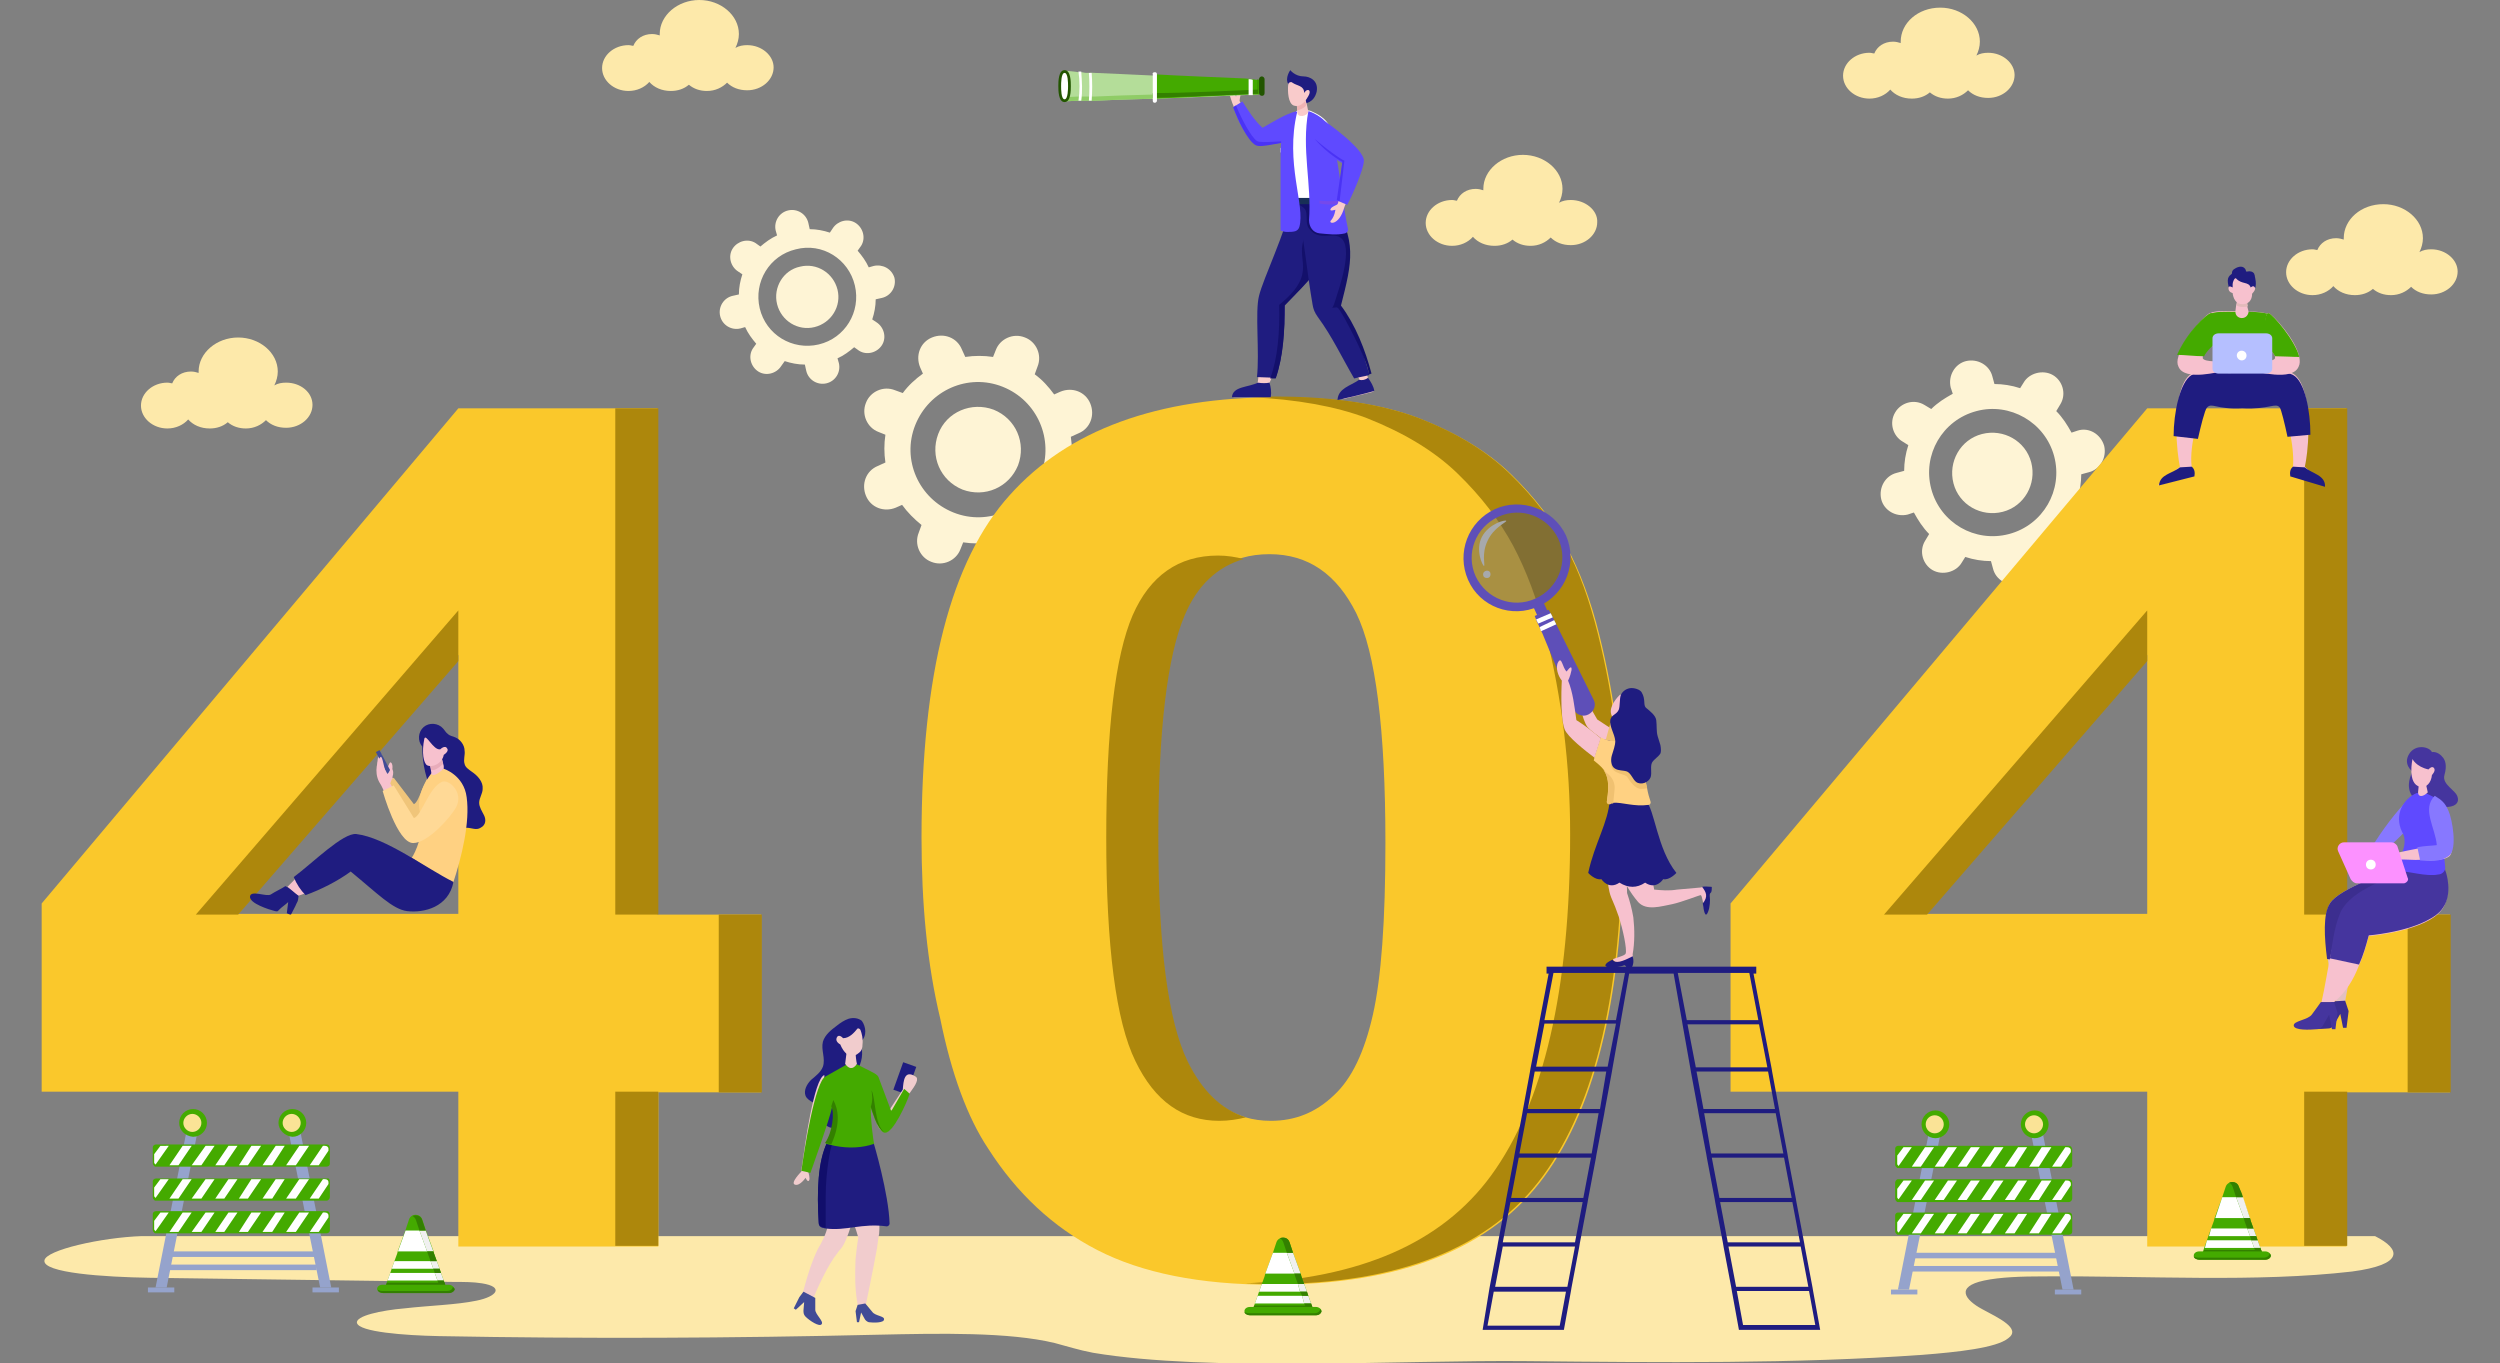 <?xml version="1.0" encoding="utf-8"?>
<!-- Generator: Adobe Illustrator 24.3.0, SVG Export Plug-In . SVG Version: 6.00 Build 0)  -->
<svg version="1.1" id="SvgjsSvg1277" xmlns:svgjs="http://svgjs.com/svgjs"
	 xmlns="http://www.w3.org/2000/svg" xmlns:xlink="http://www.w3.org/1999/xlink" x="0px" y="0px" viewBox="0 0 360 196.3"
	 style="enable-background:new 0 0 360 196.3;" xml:space="preserve">
<rect x="0" y="0" width="360" height="196.3" fill="#808080" stroke="none"/>
<style type="text/css">
	.st0{fill:#FEF4D5;}
	.st1{fill:#FDE9AA;}
	.st2{fill:#FAC82B;}
	.st3{fill:#AD870C;}
	.st4{fill:#F9CBCB;}
	.st5{fill:#1F1C80;}
	.st6{fill:#13106B;}
	.st7{fill:#5F4AFF;}
	.st8{fill:#4A33F5;}
	.st9{fill:#FFFFFF;}
	.st10{fill:#182F57;}
	.st11{fill:#7549EB;}
	.st12{fill:#F0B4B4;}
	.st13{fill:#B4DD99;}
	.st14{fill:#8FCC66;}
	.st15{fill:#225500;}
	.st16{fill:#44AA00;}
	.st17{fill:#338000;}
	.st18{fill:#F7C1CE;}
	.st19{fill:#F0C171;}
	.st20{fill:#3E3279;}
	.st21{fill:#FFD182;}
	.st22{opacity:0.5;fill:#58595B;}
	.st23{fill:#5E4FB8;}
	.st24{fill:#A7A9AC;}
	.st25{fill:#F0C57A;}
	.st26{fill:#414C96;}
	.st27{fill:#E8ACBA;}
	.st28{fill:#FFD996;}
	.st29{fill:#F1CCCD;}
	.st30{fill:#110E6B;}
	.st31{fill:#DB85B4;}
	.st32{fill:#E3BABB;}
	.st33{fill:#B5BFFF;}
	.st34{fill:#95A3CC;}
	.st35{fill:#FAE396;}
	.st36{fill:#F0F0F0;}
	.st37{fill:#45359E;}
	.st38{fill:#E3C0C1;}
	.st39{fill:#3C2E8F;}
	.st40{fill:#8778FF;}
	.st41{fill:#FC91FF;}
</style>
<g id="SvgjsG1279">
	<path class="st0" d="M155.2,67.3l-1-0.4c0.2-1.3,0.2-2.7,0-4l1.1-0.5c1.7-0.7,2.4-2.6,1.7-4.3c-0.7-1.7-2.6-2.4-4.3-1.7l-0.9,0.4
		c-0.8-1.1-1.7-2.1-2.8-2.9c0,0,0,0,0,0l0.4-1.1c0.7-1.7-0.2-3.6-1.8-4.2c-1.7-0.7-3.6,0.2-4.2,1.8l-0.4,1c-1.3-0.2-2.7-0.2-4,0
		l-0.5-1.1c-0.7-1.7-2.6-2.4-4.3-1.7c-1.7,0.7-2.4,2.6-1.7,4.3l0.4,0.9c-1.1,0.8-2.1,1.7-2.9,2.8c0,0,0,0,0,0l-1.1-0.4
		c-1.7-0.7-3.6,0.2-4.2,1.8c-0.7,1.7,0.2,3.6,1.8,4.2l1,0.4c-0.2,1.3-0.2,2.7,0,4l-1.1,0.5c-1.7,0.7-2.4,2.6-1.7,4.3
		c0.7,1.7,2.6,2.4,4.3,1.7l0.9-0.4c0,0,0,0,0,0c0.8,1.1,1.7,2,2.8,2.9l-0.4,1.1c-0.7,1.7,0.2,3.6,1.8,4.2c1.7,0.7,3.6-0.2,4.2-1.8
		l0.4-1c1.3,0.2,2.7,0.2,4,0l0.5,1.1c0.7,1.7,2.6,2.4,4.3,1.7c1.7-0.7,2.4-2.6,1.7-4.3l-0.4-0.9h0c1.1-0.8,2-1.7,2.9-2.8l1.1,0.4
		c1.7,0.7,3.6-0.2,4.2-1.8C157.7,69.8,156.8,67.9,155.2,67.3z M149.9,68.3c-2,5-7.6,7.5-12.6,5.5c-5-2-7.5-7.6-5.5-12.6
		c2-5,7.6-7.5,12.6-5.5C149.4,57.7,151.8,63.3,149.9,68.3z"/>
	<path class="st0" d="M135.1,62.5c-1.2,3.2,0.3,6.7,3.5,8c3.2,1.2,6.7-0.3,8-3.5c1.2-3.2-0.3-6.7-3.5-8
		C139.9,57.8,136.3,59.3,135.1,62.5z M125.8,38.3l-0.7,0.2c-0.4-0.9-1-1.7-1.6-2.4l0.5-0.7c0.7-1.1,0.3-2.6-0.8-3.3
		c-1.1-0.7-2.6-0.3-3.3,0.8l-0.4,0.6c-0.9-0.3-1.9-0.5-2.9-0.5c0,0,0,0,0,0l-0.2-0.9c-0.3-1.3-1.6-2.1-2.9-1.8
		c-1.3,0.3-2.1,1.6-1.8,2.9l0.2,0.7c-0.9,0.4-1.7,1-2.4,1.6l-0.7-0.5c-1.1-0.7-2.6-0.3-3.3,0.8c-0.7,1.1-0.3,2.6,0.8,3.3l0.6,0.4
		c-0.3,0.9-0.5,1.9-0.5,2.9c0,0,0,0,0,0l-0.9,0.2c-1.3,0.3-2.1,1.6-1.8,2.9c0.3,1.3,1.6,2.1,2.9,1.8l0.7-0.2c0.4,0.9,1,1.7,1.6,2.4
		l-0.5,0.7c-0.7,1.1-0.3,2.6,0.8,3.3c1.1,0.7,2.6,0.3,3.3-0.8L113,52c0,0,0,0,0,0c0.9,0.3,1.9,0.5,2.9,0.5l0.2,0.9
		c0.3,1.3,1.6,2.1,2.9,1.8c1.3-0.3,2.1-1.6,1.8-2.9l-0.2-0.7c0.9-0.4,1.7-1,2.4-1.6l0.7,0.5c1.1,0.7,2.6,0.3,3.3-0.8
		c0.7-1.1,0.3-2.6-0.8-3.3l-0.6-0.4c0,0,0,0,0,0c0.3-0.9,0.5-1.9,0.5-2.9l0.9-0.2c1.3-0.3,2.1-1.6,1.8-2.9
		C128.4,38.7,127.1,38,125.8,38.3z M123.1,41.1c0.9,3.8-1.4,7.6-5.2,8.5c-3.8,0.9-7.6-1.4-8.5-5.2c-0.9-3.8,1.4-7.6,5.2-8.5
		C118.4,34.9,122.2,37.3,123.1,41.1z"/>
	<path class="st0" d="M111.9,43.8c0.6,2.4,3,3.9,5.4,3.3c2.4-0.6,3.9-3,3.3-5.4c-0.6-2.4-3-3.9-5.4-3.3
		C112.8,38.9,111.3,41.4,111.9,43.8z M299.2,62l-0.9,0.3c-0.6-1.1-1.3-2.2-2.2-3.1l0.6-1c0.9-1.5,0.3-3.4-1.1-4.2s-3.4-0.3-4.2,1.1
		l-0.5,0.8c-1.2-0.4-2.5-0.6-3.7-0.6c0,0,0,0,0,0l-0.3-1.1c-0.4-1.6-2.1-2.6-3.8-2.2c-1.6,0.4-2.6,2.1-2.2,3.8l0.3,0.9
		c-1.1,0.6-2.2,1.3-3.1,2.2l-1-0.6c-1.5-0.9-3.4-0.3-4.2,1.1c-0.9,1.5-0.3,3.4,1.1,4.2l0.8,0.5c-0.4,1.2-0.6,2.5-0.6,3.7
		c0,0,0,0,0,0l-1.1,0.3c-1.6,0.4-2.6,2.1-2.2,3.8c0.4,1.6,2.1,2.6,3.8,2.2l0.9-0.3c0.6,1.1,1.3,2.2,2.2,3.1l-0.6,1
		c-0.9,1.5-0.3,3.4,1.1,4.2s3.4,0.3,4.2-1.1l0.5-0.8c0,0,0,0,0,0c1.2,0.4,2.5,0.6,3.7,0.6l0.3,1.1c0.4,1.6,2.1,2.6,3.8,2.2
		c1.6-0.4,2.6-2.1,2.2-3.8l-0.3-0.9c1.1-0.6,2.2-1.3,3.1-2.2l1,0.6c1.5,0.9,3.4,0.3,4.2-1.1c0.9-1.5,0.3-3.4-1.1-4.2l-0.8-0.5
		c0,0,0,0,0,0c0.4-1.2,0.6-2.5,0.6-3.7l1.1-0.3c1.6-0.4,2.6-2.1,2.2-3.8C302.5,62.5,300.8,61.5,299.2,62z M295.8,65.7
		c1.3,4.9-1.6,9.9-6.5,11.2s-9.9-1.6-11.2-6.5c-1.3-4.9,1.6-9.9,6.5-11.2C289.4,57.9,294.5,60.8,295.8,65.7z"/>
	<path class="st0" d="M281.3,69.6c0.8,3.1,4,4.9,7.1,4.1c3.1-0.8,4.9-4,4.1-7.1c-0.8-3.1-4-4.9-7.1-4.1
		C282.3,63.3,280.5,66.5,281.3,69.6z"/>
	<path class="st1" d="M342,178H20.4c-5.8,0.2-13.8,2-14,3.5c-0.3,1.8,8.6,2.4,15.2,2.5c14.6,0.2,29.3,0.4,43.9,0.6
		c1.3,0,2.7,0,3.9,0.2c3.2,0.5,2.2,1.9-0.8,2.5c-2.9,0.6-6.8,0.7-10.3,1.1c-3.5,0.3-7.1,1.1-6.9,2.1c0.3,1.3,6.8,1.8,11.8,1.9
		c21.1,0.4,42.2,0.3,63.2-0.2c8.9-0.2,18.9-0.4,25.5,1.2c1.9,0.5,3.4,1,5.5,1.4c16.7,2.8,44.6,1,62.6,1.2c19,0.2,38.5,0.4,56.8-0.9
		c5.1-0.4,10.7-1,12.4-2.4c1.9-1.4-1.4-2.9-3.8-4.2s-3.9-3.2,0.3-4.1c2.3-0.5,5.5-0.6,8.5-0.6c15-0.1,30.7,0.9,44.5-0.7
		C346.2,182.1,345.8,179.9,342,178z"/>
	<path class="st2" d="M66,157.2H6v-27.1l60-71.3h28.7v72.9h14.9v25.6H94.8v22.2H66V157.2z M66,131.7V94.3l-31.7,37.3H66z"/>
	<rect x="103.5" y="131.7" class="st3" width="6.2" height="25.6"/>
	<rect x="88.6" y="58.8" class="st3" width="6.2" height="72.9"/>
	<polygon class="st3" points="34.3,131.7 66,95.2 66,87.9 28.2,131.7 	"/>
	<rect x="88.6" y="157.2" class="st3" width="6.2" height="22.2"/>
	<path class="st2" d="M309.2,157.2h-60v-27.1l60-71.3h28.7v72.9h14.9v25.6h-14.9v22.2h-28.7L309.2,157.2L309.2,157.2z M309.2,131.7
		V94.3l-31.7,37.3H309.2z"/>
	<rect x="346.7" y="131.7" class="st3" width="6.2" height="25.6"/>
	<rect x="331.8" y="58.8" class="st3" width="6.2" height="72.9"/>
	<polygon class="st3" points="277.5,131.7 309.2,95.2 309.2,87.9 271.3,131.7 	"/>
	<rect x="331.8" y="157.2" class="st3" width="6.2" height="22.2"/>
	<path class="st2" d="M132.7,120.6c0-23.5,4.2-39.9,12.7-49.3c8.4-9.4,21.3-14.1,38.6-14.1c8.3,0,15.1,1,20.5,3.1
		c5.3,2.1,9.7,4.7,13.1,8c3.4,3.3,6,6.7,8,10.4c1.9,3.6,3.5,7.8,4.7,12.7c2.3,9.2,3.5,18.8,3.5,28.8c0,22.4-3.8,38.8-11.4,49.2
		c-7.6,10.4-20.6,15.6-39.2,15.6c-10.4,0-18.8-1.7-25.2-5c-6.4-3.3-11.6-8.2-15.7-14.6c-3-4.5-5.3-10.8-6.9-18.7
		C133.5,138.8,132.7,130.1,132.7,120.6z M166.7,120.6c0,15.7,1.4,26.5,4.2,32.2c2.8,5.8,6.8,8.6,12.1,8.6c3.5,0,6.5-1.2,9.1-3.7
		c2.6-2.4,4.4-6.3,5.6-11.6c1.2-5.3,1.8-13.5,1.8-24.7c0-16.4-1.4-27.4-4.2-33.1c-2.8-5.6-6.9-8.5-12.5-8.5c-5.7,0-9.8,2.9-12.3,8.6
		C168,94.4,166.7,105.1,166.7,120.6z"/>
	<path class="st3" d="M179.1,80.5c-1.2-0.3-2.4-0.5-3.7-0.5c-5.7,0-9.8,2.9-12.3,8.6c-2.5,5.8-3.8,16.4-3.8,32
		c0,15.7,1.4,26.5,4.2,32.2c2.8,5.8,6.8,8.6,12.1,8.6c1.3,0,2.6-0.2,3.8-0.5c-3.5-1.1-6.3-3.8-8.4-8.1c-2.8-5.8-4.2-16.5-4.2-32.2
		c0-15.5,1.3-26.2,3.8-32C172.4,84.3,175.3,81.6,179.1,80.5z M230.1,91.3c-1.2-4.8-2.7-9.1-4.7-12.7c-1.9-3.6-4.6-7.1-8-10.4
		c-3.4-3.3-7.7-5.9-13.1-8c-5.3-2-12.2-3.1-20.5-3.1c-1.3,0-2.5,0-3.7,0.1c6.6,0.3,12.2,1.3,16.7,3c5.3,2.1,9.7,4.7,13.1,8
		c3.4,3.3,6,6.7,8,10.4c1.9,3.6,3.5,7.8,4.7,12.7c2.3,9.2,3.5,18.8,3.5,28.8c0,22.4-3.8,38.8-11.4,49.2
		c-7.1,9.7-18.9,14.8-35.4,15.5c1.2,0,2.5,0.1,3.7,0.1c18.5,0,31.6-5.2,39.2-15.6c7.6-10.4,11.4-26.8,11.4-49.2
		C233.6,110.1,232.4,100.5,230.1,91.3z"/>
	<path class="st4" d="M185,43.9c0,3.5-0.5,6.6-1.6,9.7c-0.2,0.6-0.4,1.2-0.7,1.7l0.3,1.9h-5.4l3.5-2.1c0.1-0.5,0.1-1,0.2-1.5
		c0.4-3.5,0.2-7.4,0.1-9.2c0-0.6,0.1-1.3,0.3-1.9c0.9-2.4,3.5-9.2,4.3-13.4h5.9C193,35.8,190.2,38.7,185,43.9z"/>
	<path class="st5" d="M189.3,39.3c-1.1,1.4-2.6,2.9-4.3,4.6c0,3.5-0.2,7.4-1.3,10.5l-2.7-0.1c0.4-3.5-0.3-9.4,0.3-11.7
		c0.6-2.5,3.9-9.3,4.7-13.5h5.9C192.6,33.6,191.6,36.4,189.3,39.3z"/>
	<path class="st6" d="M189.3,39.3L189.3,39.3c-1.1,1.5-2.6,2.9-4.3,4.7c0,3.5-0.2,7.4-1.3,10.5l-0.8,0c1.1-2.9,1.4-6.7,1.3-10.6
		c5.9-4.8,2-6.5,3.8-10L189.3,39.3z"/>
	<path class="st5" d="M181.1,55.1c-1.3,0.7-3.6,0.5-3.7,2.1h5.6c0.1-0.8,0-1.5-0.2-2.1C182.3,55.2,181.8,55.2,181.1,55.1z"/>
	<path class="st4" d="M197.1,54.9c0.2,0.5,0.5,1,0.7,1.5c-1.5,0.4-3,0.7-4.5,1.1c0.9-0.8,1.8-1.5,2.7-2.3c-0.3-0.7-0.8-1.7-1.1-2.3
		c-1.5-2.6-3.2-4.8-5-7.2c-0.4-0.6-0.7-1.1-0.8-1.9c-0.8-4.7-0.7-9.6-1.6-14.3c1.3-0.2,2.7-0.4,4-0.6c3.7,5.8,2.9,8.9,1.4,15.2
		c1.9,2.5,2.9,5.4,3.6,8.4C196.7,53.1,196.9,54.2,197.1,54.9z"/>
	<path class="st5" d="M189,43.8c0.1,0.7,0.3,1.2,0.8,1.9c2,2.7,3.5,5.9,5.2,8.8c0.7-0.2,1.5-0.3,2.2-0.5c-0.9-3.4-2.3-7-4.4-9.8
		c1.6-6.3,2.4-9.4-1.4-15.2c0,0,0,0,0,0c-1.5,0.2-3,0.5-4.6,0.7c0,0.1,0,0.2,0.1,0.3c0,0,0,0,0,0C187.8,34.5,188.2,39.2,189,43.8z"
		/>
	<path class="st6" d="M187.9,30.1c0.5,0.7,0,2.1,0.6,2.8c1.4,1.9,3.3,0.5,4.5,1.3c2,1.3-0.2,7.4-0.7,9c0,0-0.3,1.1-0.5,1.1
		c0.9,0.1,0.6-0.6,1.8,1.5c0.5,0.9,3.4,6.3,3.5,8c0.2,0.2,0.2,0,0.4,0c-0.9-3.4-2.3-7-4.4-9.8c1.6-6.3,2.4-9.4-1.4-15.2
		c-1.5,0.3-3.3,0.1-4.8,0.4C186.5,29.3,187.5,29.6,187.9,30.1z"/>
	<path class="st5" d="M195.7,54.7c-1.3,0.9-3,1.2-3.1,2.9c1.8-0.4,3.5-0.8,5.3-1.3c-0.1-0.7-0.5-1.3-0.9-1.9
		C196.6,54.7,196.2,54.8,195.7,54.7z"/>
	<path class="st4" d="M177.6,15.2c0,0.1,0.2,0.4,0.2,0.5c0.4-0.2,0.7-0.5,1-0.7c-0.1-0.1-0.3-0.4-0.3-0.5c0-0.4,0.3-1,0-1.2
		s-0.4,0.4-0.5,0.6c-0.5-0.5-0.5-0.7-0.9-1.4C176.1,10.6,177.3,14.6,177.6,15.2z"/>
	<path class="st7" d="M177.6,15.5c0.7,1.8,1.5,4.1,3.3,4.9c2,0.9,3.8-0.1,5.8-0.1c0.3-1.5,0.7-3,1-4.5c-2.2,0.3-3.9,1.5-5.9,2.6
		c-1.2-1.1-2-2.4-2.9-3.8C178.5,14.9,178,15.1,177.6,15.5z"/>
	<path class="st8" d="M178,15.2c0.7,1.8,2.2,4.6,3,5.1c0.6,0.4,3.8-0.1,5.7,0c0,0,0,0,0,0c-2,0-5,1.1-5.9,0.6
		c-1.2-0.7-2.5-3.6-3.2-5.4C177.7,15.3,177.9,15.2,178,15.2z"/>
	<path class="st4" d="M184.4,21.8l1.6,7.3h5.9c0,0,1-7-0.5-10.6c-0.7-1.6-2.9-2.4-3-2.4l0,0l-1.7,0.1L184.4,21.8z"/>
	<path class="st9" d="M184.5,22.1l1.4,6.1c0.1,0.5,0.5,0.8,1,0.8c0.9,0.4,2.1,0.3,3.4,0c1,0,1.8-0.8,1.9-1.8
		c0.2-2.3,0.3-6.4-0.7-8.9c-0.5-1.3-2-2-2.7-2.3c-0.2-0.1-0.4-0.1-0.7-0.1l-1.3,0c-0.2,0-2.4,5.5-2.4,5.5
		C184.4,21.7,184.4,21.9,184.5,22.1z"/>
	<rect x="184.6" y="28.5" class="st10" width="6.3" height="0.9"/>
	<path class="st7" d="M187.1,32.7c-0.1,0.3-0.3,0.5-0.6,0.6c-0.4,0.1-0.7,0.1-1.2,0.1c0,0,0,0,0,0c-0.3,0-0.6-0.1-0.9-0.2l0-9.1
		c0,0,0-1.7,0-2.2c0.2-2.4-0.1-5.3,2.2-5.8c0.1,0,0.2,0,0.2,0C185,23.5,188,29.6,187.1,32.7z M193.7,33.6c-1.2,0.3-2.6,0.1-3.7,0
		c-0.9-0.1-1.5-0.9-1.5-1.9c0.4-5.2-1.1-10.2-0.1-15.7l0,0c0.1,0,2.4,0.8,3,2.4c1.3,3.1,1.7,10,2.7,14.5
		C194.2,33.2,194,33.5,193.7,33.6z"/>
	<path class="st11" d="M192.8,29.3c-0.9,0.2-1.8,0.2-2.8,0v-0.4c0.8,0.1,1.8,0.1,2.8,0V29.3z"/>
	<path class="st4" d="M193.6,29.8c0,0,0.1-0.3,0.3-0.7l-1.1-0.4c0,0-0.1,0.6-0.2,0.7c-0.2,0.2-0.8,0.3-1,0.7
		c-0.2,0.4,0.7,0.1,0.7,0.1s-0.1,0.9-0.6,1.5C191.1,32.2,192.8,32.7,193.6,29.8z"/>
	<path class="st7" d="M192.6,28.9l1.4,0.6c0.7-1.3,2.3-4.9,2.4-6.3c0.1-1.8-5.7-5.8-5.7-5.8l-1.5,2.7c1.5,2,4.1,3.4,4.1,3.4
		L192.6,28.9z"/>
	<path class="st8" d="M189.3,20c2.6,2.2,4.4,3.3,4.3,3.1l-0.7,5.9l-0.4-0.2l0.8-5.5C192,22.6,190.6,21.5,189.3,20z"/>
	<path class="st5" d="M187.8,14.9c0,0,1.4,0,1.8-1.7c0.3-1.6-1-2.2-1.9-2.2c-1.2,0-1.9-0.9-1.9-0.9s-0.8,1.1-0.3,2
		C185.8,12.9,187.8,14.9,187.8,14.9z"/>
	<path class="st4" d="M186.7,14.1l0,0.5l0.1,1.3l0,0.2c0,1,1.5,0.6,1.6,0l-0.2-1l-0.2-0.7l-0.1-0.3l-0.1-0.4L186.7,14.1z"/>
	<path class="st12" d="M186.7,14.6l0.1,1.3c0.4-0.1,0.9-0.3,1.2-0.6c0-0.1,0.1-0.1,0.1-0.2l-0.2-0.7l-0.1-0.3L186.7,14.6z"/>
	<path class="st4" d="M186.1,11.9c-0.2-0.2-0.6,0-0.6,0.3c-0.1,1,0,2.7,0.8,3c1.2,0.4,2-1.2,2-1.2s0.5-0.7,0.2-1
		c-0.4-0.2-0.7,0.4-0.7,0.4C187.8,12.3,186.8,12.4,186.1,11.9z"/>
	<path class="st13" d="M153.1,10.2c0,1.5,0,2.9,0,4.4c0.6,0,1.7-0.1,2.2-0.1c0.5,0,0.1,0,0.5,0s0.4,0,1.1,0c0.7,0-1.1,0,0.8,0
		c1.9-0.1,5.1-0.2,8.8-0.3c3.7-0.1,10.5-0.4,14.7-0.6c0.1-0.7,0.1-1.3,0-2c-4.3-0.2-11-0.5-14.7-0.7c-3.7-0.2-7-0.3-8.8-0.4
		c-1.9-0.1-0.1,0-0.8,0s-0.6,0-1.1-0.1c-0.4,0,0,0-0.5,0C154.8,10.3,153.7,10.2,153.1,10.2z"/>
	<path class="st14" d="M155.8,13.9c0.4,0,0.4,0,1.1,0c0.7,0-1.1,0,0.8,0c1.9-0.1,5.1-0.2,8.8-0.3c3.7-0.1,10.5-0.4,14.7-0.6
		c0.1,0.2,0.1,0.4,0,0.6c-4.3,0.2-11.1,0.4-14.7,0.6c-3.7,0.1-6.9,0.2-8.8,0.3c-1.9,0.1-0.1,0-0.8,0s-0.6,0-1.1,0c-0.4,0,0,0-0.5,0
		c-0.5,0-1.6,0.1-2.2,0.1c0-0.2,0-0.4,0-0.6c0.6,0,1.7-0.1,2.2-0.1C155.8,13.9,155.4,13.9,155.8,13.9z"/>
	<path class="st15" d="M181.7,11c0.2,0,0.4,0.2,0.4,0.4c0,0.6,0,1.4,0,2c0,0.3-0.2,0.4-0.4,0.4c-0.2,0-0.4-0.2-0.4-0.4
		c0-0.6,0-1.4,0-2C181.3,11.2,181.5,11,181.7,11z"/>
	<path class="st9" d="M152.6,12.4c0,0.5,0,2.1,0.7,2.1c0.7,0,0.7-1.6,0.7-2.1c0-0.5,0-2.1-0.7-2.1C152.6,10.3,152.6,11.9,152.6,12.4
		z"/>
	<path class="st15" d="M152.4,12.4c0-0.6,0-2.3,0.9-2.3c0.9,0,0.9,1.7,0.9,2.3s0,2.3-0.9,2.3C152.4,14.7,152.4,13,152.4,12.4z
		 M152.8,12.4c0,0.4,0,1.9,0.5,1.9s0.5-1.6,0.5-1.9c0-0.4,0-1.9-0.5-1.9C152.8,10.5,152.8,12,152.8,12.4z"/>
	<path class="st9" d="M155.3,14.5c0.1,0,0.3,0,0.4,0c0.2-1.4,0.1-2.8,0-4.2c-0.1,0-0.3,0-0.4,0C155.5,11.7,155.5,13.1,155.3,14.5z
		 M156.8,14.5c0.1,0,0.3,0,0.4,0c0.1-1.4,0.1-2.7,0-4c-0.1,0-0.3,0-0.4,0C156.9,11.8,156.9,13.1,156.8,14.5z"/>
	<path class="st16" d="M166.2,10.7c-0.2,1.2-0.2,2.4,0,3.5c3.3-0.1,10.8-0.5,13.1-0.6c2.3-0.1,0.2,0,1,0c0.8,0,0.3,0,1,0
		c0-0.7,0-1.4,0-2.1c-0.7,0-0.2,0-1-0.1s1.2,0.1-1-0.1C177,11.2,169.5,10.9,166.2,10.7z"/>
	<path class="st17" d="M181.1,12.9c0-0.5,0-1,0-1.5c0,0,0.1,0,0.1,0c0,0.7,0,1.4,0,2.1c-5.1,0.2-10.1,0.4-15.2,0.6
		c0-0.2,0-0.5,0-0.7C171.1,13.4,176.1,13.1,181.1,12.9z"/>
	<path class="st9" d="M166.3,10.4c0.2,0,0.3,0.1,0.3,0.3c0,1.2,0,2.5,0,3.8c0,0.2-0.2,0.3-0.3,0.3c-0.2,0-0.3-0.1-0.3-0.3
		c0-1.2,0-2.5,0-3.8C165.9,10.5,166.1,10.4,166.3,10.4z M179.8,11.4c0,0.8,0,1.5,0,2.3c0.2,0,0.4,0,0.6,0c0-0.7,0-1.5,0-2.2
		C180.2,11.4,180,11.4,179.8,11.4z"/>
	<path class="st5" d="M213.5,191.5h11.7l1-5.5l0.1-0.6l1.1-5.8l0.1-0.6l1.1-5.8l0.1-0.6l1.1-5.8l0.1-0.6l1.1-5.8l0.1-0.6l1-5.4
		l0.1-0.6l1.1-6.2l0.1-0.6l1.2-6.8h6.4l1.2,6.8l0.1,0.6l1.1,6.2l0.1,0.6l1,5.4l0.1,0.6l1.1,5.8l0.1,0.6l1.1,5.8l0.1,0.6l1.1,5.8
		l0.1,0.6l1.1,5.8l0.1,0.6l1,5.5h11.7l-1-5.5l-0.1-0.6l-1.1-5.8l-0.1-0.6l-1.1-5.8l-0.1-0.6l-1.1-5.8l-0.1-0.6l-1.1-5.8l-0.1-0.6
		l-1-5.4l-0.1-0.6l-1.2-6.2l-0.1-0.6l-1.3-6.8h0.4v-1h-30.2v1h0.3l-1.3,6.8l-0.1,0.6l-1.2,6.2l-0.1,0.6l-1,5.4l-0.1,0.6l-1.1,5.8
		l-0.1,0.6l-1.1,5.8l-0.1,0.6l-1.1,5.8l-0.1,0.6l-1.1,5.8l-0.1,0.6L213.5,191.5z M250.1,185.9h10.4l0.9,4.9H251L250.1,185.9z
		 M248.9,179.5h10.4l1.1,5.8H250L248.9,179.5z M247.7,173.1h10.4l1.1,5.8h-10.4L247.7,173.1z M246.5,166.7h10.4l1.1,5.8h-10.4
		L246.5,166.7z M245.4,160.3h10.3l1.1,5.8h-10.4L245.4,160.3z M244.3,154.3h10.3l1,5.4h-10.3L244.3,154.3z M243,147.5h10.3l1.2,6.2
		h-10.3L243,147.5z M241.6,140.1h10.3l1.3,6.8h-10.3L241.6,140.1z M232.7,146.9h-10.3l1.3-6.8H234L232.7,146.9z M231.5,153.6h-10.3
		l1.2-6.2h10.3L231.5,153.6z M230.4,159.7H220l1-5.4h10.3L230.4,159.7z M229.2,166.1h-10.4l1.1-5.8h10.3L229.2,166.1z M228,172.5
		h-10.4l1.1-5.8h10.4L228,172.5z M226.8,178.9h-10.4l1.1-5.8h10.4L226.8,178.9z M225.7,185.3h-10.4l1.1-5.8h10.4L225.7,185.3z
		 M224.6,190.9h-10.4l0.9-4.9h10.4L224.6,190.9z"/>
	<path class="st18" d="M232.5,107.7c0,0-3.2-2.2-3.9-3c-0.8-1.1-1.3-4.2-1.3-4.2c-0.8-0.4-1.2-1.2-1-2c0.2-0.6,0.8,0.9,1.2,1
		c0,0,0.2-1.2,0.4-0.8c0.3,0.4,0.2,1.6,0.2,1.6l1.9,3.3l3.8,2.5L232.5,107.7z"/>
	<path class="st19" d="M231.1,107l0.8-2.9l2.4,1.2c0,0,0.3,1.5,0.3,1.7c0,0.1-0.5,1.1-0.5,1.1L231.1,107z"/>
	<path class="st18" d="M233.3,100c-0.4,0.4-1.6,1.7-1.3,2.8c0.2,1,1.5,1.3,1.5,1.3l1.5-2.6L233.3,100z M245.4,131
		c-0.1-0.7-0.3-2.1-0.5-2.1c-0.2,0-2.7,1-4.1,1.3c-1.6,0.3-3.7,1-4.9-0.3c-2.4-2.8-3.7-6.6-4.3-10.2c1.1-0.6,2.2-1.2,3.2-1.7
		c4.7,3.5,2.4,5.5,3.4,10.1c1.1,0.1,2.1,0.2,3.3,0c1-0.1,2.3-0.2,3.4-0.3c0.3-0.1,0.5-0.1,0.8,0C246,128.6,246.5,130.5,245.4,131z"
		/>
	<path class="st5" d="M245.1,127.7c0.4-0.1,0.9,0,1.3,0c0.1,0,0.1,0,0.1,0.1c0,0.2,0,0.5-0.1,0.7c0,0,0,0-0.1,0.1
		c-0.1,0.1-0.1,0.2-0.1,0.4c0.1,0.6,0,1.7-0.2,2.2c-0.5,1.4-0.7-0.5-0.8-1.1C246,129.1,245.7,128.5,245.1,127.7z"/>
	<path class="st18" d="M235.1,137.4c0.1,0.8,0,0.8-0.3,1.2c-1.2,0.1-2.6,0.1-2.5-0.5c0.8-0.3,1.7-0.5,1.8-0.8c0.2-0.6-0.4-3.5-1-5.3
		c-0.3-0.9-0.7-1.9-1.1-2.8c-0.2-0.5-0.3-1-0.4-1.6c-0.4-4.1-0.2-8.2,0.4-12.1h3.5c1.9,4.2-1.6,7.2-1.2,13.1
		c0.4,1.2,0.7,2.3,0.9,3.5C235.4,133.8,235.4,135.8,235.1,137.4z"/>
	<path class="st5" d="M235.1,137.7c0.2,0.7,0.1,1.2-0.1,1.6l-0.8,0c0,0-0.1-0.3-0.3-0.3c-0.8,0.3-2.4,0.5-2.7,0.1
		c-0.2-0.4,1-0.9,1-0.9C232.6,138.8,233.6,138.5,235.1,137.7z M241.4,125.7c0,0-1,1.1-1.9,0.9c0,0-1,1.6-2.6,0.5
		c-1.2,0.8-2.4,0.8-3.7,0c-1.6,1.1-2.6-0.5-2.6-0.5c-0.9,0.2-1.9-0.9-1.9-0.9c0.9-4.2,2.9-7.3,3.1-10.5l5.2,0.1
		C238.3,116.6,238.6,122.2,241.4,125.7z"/>
	<path class="st18" d="M230.7,106.4l-0.5,3.1c0,0-0.2-0.2-0.6-0.4l0.9-2.8C230.6,106.3,230.6,106.4,230.7,106.4z"/>
	<path class="st20" d="M237.2,115.6c-1.3-4.5-0.6-6.7-3-9.2c-0.5,0.6-1.3,0.6-3.5,0l-0.5,3.1c1,1.6,2.3,2.5,1.8,6H237.2z"/>
	<path class="st21" d="M237.4,115.9c-2.1,0.3-3.8-0.4-5.1-0.3c-0.1,0-0.3,0-0.4,0.1c-0.3,0.1-0.6-0.1-0.5-0.4
		c0.4-2.5,0.1-3.7-0.5-4.5l0,0c-0.4-0.5-0.9-0.9-1.4-1.3l0.1-0.4l0.9-2.8l0-0.1c2.8,1.3,3-0.2,3.5-0.8c1,1,1.6,2.3,2.1,3.7
		c0.4,1.3,0.7,2.8,1.1,4.5c0.1,0.6,0.3,1.3,0.5,1.9C237.7,115.7,237.6,115.9,237.4,115.9z"/>
	<path class="st19" d="M232.5,113.7l-0.2,2c-0.1,0-0.3,0-0.4,0.1c-0.3,0.1-0.6-0.1-0.5-0.4c0.4-2.5,0.1-3.7-0.5-4.5l0.7,0.6
		C232.2,112,232.6,112.8,232.5,113.7z M237.2,113.5c-0.4,0.1-0.8,0.1-1,0.1c-0.8-0.1-1.5-1.1-1.8-1.6c-0.3-0.7-2.3-0.4-2.4-1.9
		l4.1-1C236.5,110.4,236.8,111.8,237.2,113.5z"/>
	<path class="st5" d="M239.1,107.3c-0.1-0.4-0.3-0.9-0.4-1.3c-0.2-0.7-0.1-1.5-0.2-2.3c-0.1-0.7-0.9-1.3-1.5-1.8
		c-0.4-0.4,0-1.2-0.6-2.2c-0.2-0.4-1.1-0.7-1.7-0.6s-1.1,0.5-1.3,1c-0.2,0.5-0.1,1.6-0.3,2.1c-0.3,0.7-1,0.7-1.2,1.4
		c-0.2,1,0.6,2,0.7,3.1c0,0.7-0.3,1.4-0.5,2.1c-0.2,0.7-0.1,1.6,0.5,1.9c0.5,0.3,1.1,0.2,1.7,0.4c0.6,0.3,0.8,1.1,1.3,1.5
		c0.7,0.5,1.8,0.1,2.1-0.7c0.2-0.7-0.1-1.5,0.2-2.1c0.3-0.5,0.9-0.8,1.2-1.3C239.2,108.3,239.2,107.8,239.1,107.3z"/>
	<path class="st22" d="M211.7,80.2c0.1-3.8,3.2-6.7,6.9-6.7s6.7,3.2,6.7,6.9c-0.1,3.8-3.2,6.7-6.9,6.7
		C214.6,87,211.6,83.9,211.7,80.2z"/>
	<path class="st23" d="M215.3,73.3c-3.9,1.8-5.6,6.3-3.9,10.2c1.7,3.9,6.3,5.6,10.2,3.8c3.9-1.8,5.6-6.3,3.9-10.2
		C223.7,73.3,219.1,71.6,215.3,73.3z M221.1,86.2c-3.3,1.5-7.1,0-8.6-3.2c-1.5-3.3,0-7.1,3.3-8.6c3.3-1.5,7.1,0,8.6,3.2
		C225.9,80.9,224.4,84.7,221.1,86.2z"/>
	
		<rect x="220.9" y="86.7" transform="matrix(0.911 -0.413 0.413 0.911 -16.355 99.386)" class="st23" width="1.6" height="1.6"/>
	<path class="st23" d="M229.5,100.8c0.4,0.8,0,1.7-0.8,2.1c-0.8,0.4-1.8,0-2.1-0.8l-4.5-10.9l-0.3-0.6l-0.2-0.5l-0.3-0.6l-0.3-0.8
		l2-0.9l0.4,0.7l0.3,0.6l0.2,0.4l0.3,0.6L229.5,100.8z"/>
	<polygon class="st9" points="223.6,88.9 221.5,89.8 221.2,89.2 223.3,88.3 	"/>
	<polygon class="st9" points="224.1,89.9 221.9,90.9 221.7,90.3 223.8,89.3 	"/>
	<path class="st24" d="M214.2,77.9c-0.9,1.9-0.3,3.5-0.5,3.6c-0.2,0-1.3-2.3-0.3-4.2c1-1.9,3.4-2.5,3.5-2.3
		C217,75.2,215.1,75.9,214.2,77.9z M214.3,82.2c0.3,0.1,0.4,0.4,0.3,0.7c-0.1,0.3-0.4,0.4-0.7,0.3c-0.3-0.1-0.4-0.4-0.3-0.7
		C213.7,82.3,214,82.1,214.3,82.2z"/>
	<path class="st18" d="M230.5,106.3l-0.9,2.8c-1.2-0.9-3.9-3-4.3-4.1c-0.7-1.9-0.4-7-0.4-7c-0.5-0.6-1-1.9-0.5-2.7
		c0.5-0.8,0.6,0.9,1.2,1.4c0,0,0.8-1.2,0.7-0.2c-0.2,1-0.5,1.5-0.5,1.5c0.7,1.7,0.9,3.6,1.2,5.7
		C228.3,104.5,229.4,105.4,230.5,106.3z M54.7,108.5c0.3-0.2,0.6,1.5,0.9,1.9c0.3,0.5,0.4-0.8,0.7-0.6c0.5,0.4,0,1.8,0,1.9
		c0.1,0.2,0.6,0.8,0.6,0.8s-1.1,0.8-1.2,0.6c-0.1-0.2-0.5-1-0.8-1.5C54,110.5,54.4,108.8,54.7,108.5z"/>
	<path class="st25" d="M64.8,113.8c-0.6,1.4-3.1,4.9-5,5.1c-2,0.2-4.5-6.1-4.5-6.1l1.4-0.8l2.9,3.8c0.9-0.4,1.4-3.9,3-4.9
		C63.5,110.4,65.6,111.9,64.8,113.8z"/>
	
		<rect x="55.1" y="107.9" transform="matrix(0.884 -0.467 0.467 0.884 -44.978 38.644)" class="st26" width="0.6" height="4.2"/>
	<path class="st18" d="M54.8,109c0.3-0.2,0.5,1.8,0.8,2.3c0.3,0.6,0.6-0.9,0.8-0.6c0.6,0.5-0.2,2-0.2,2.1c0.1,0.3,0.6,1,0.6,1
		s-1.4,0.8-1.4,0.6c0-0.3-0.4-1.2-0.8-1.8C53.8,111.1,54.4,109.3,54.8,109z"/>
	<path class="st5" d="M69.7,117.4c-0.3-0.6-0.7-1.2-0.7-1.8c0-0.7,0.5-1.3,0.5-2c0.1-1-0.7-1.9-1.6-2.5c-0.4-0.3-0.9-0.6-1-1.1
		c-0.2-0.6,0.1-1.3,0-1.9c0-0.8-0.6-1.6-1.3-1.9c-0.4-0.2-0.8-0.2-1.1-0.5c-0.3-0.2-0.5-0.6-0.7-0.8c-0.7-0.8-2-0.9-2.8-0.2
		c-0.8,0.7-0.9,2-0.2,2.8c0,2.6,0.6,4.9,1.6,6.9c0.6,1,0.7,2.3,0.4,3.4c-0.1,0.4-0.3,0.9-0.3,1.3c0,0.7,0.6,1.3,1.2,1.4
		c1.3,0.2,2.2-1.2,3.5-1.3c0.7,0,1.4,0.4,2,0C70,118.8,70,118,69.7,117.4z"/>
	<path class="st21" d="M65.2,127.3c-0.8-0.6-4.5-2.8-5.9-3.8c0.4-0.5,2-3.8,1.2-6.4c-0.8-2.9,1.6-5.7,1.6-5.7l1.8-0.7
		c0,0,2.9,0.9,3.3,4.1C67.7,118.4,66.5,123.4,65.2,127.3z"/>
	<path class="st18" d="M63.9,110.7c-0.8,0.7-1.6,1.2-1.8,0.7l0-0.2l-0.2-1.1l0-0.1l0.2-0.1l1.4-1.2l0.4,1.6L63.9,110.7z"/>
	<path class="st27" d="M63.8,110c-0.5,0.5-1.2,1-1.7,0.9l-0.2-1.1l0.1-0.2l1.4-1.2L63.8,110z"/>
	<path class="st18" d="M63.4,107.9c-1,0.2-2.1-2.4-2.3-1.5c-0.4,2-0.1,3.5,0.4,3.8c0.8,0.4,2.2-0.3,2.4-1.5c0,0,0.8-0.5,0.5-0.9
		C64.1,107.2,63.4,107.9,63.4,107.9z"/>
	<path class="st28" d="M65.7,116.2c-0.8,1.5-4.1,5.2-6.2,5.2c-2.3,0-4.4-7.5-4.4-7.5l1.6-0.8l2.9,4.7c1.1-0.3,2.1-4.3,4-5.2
		C64.6,112.1,66.8,114.1,65.7,116.2z"/>
	<path class="st18" d="M45,128.2c-0.7,0.3-1.4,0.6-2.1,0.8c-0.5-0.4-1.1-0.9-1.5-1.3c0.6-0.6,1.2-1.2,1.7-1.8
		C43.7,126.7,44.4,127.4,45,128.2z"/>
	<path class="st5" d="M65.3,127c-0.7,3.6-4.2,4.5-6.7,4.2c-2.1-0.3-4.2-2.5-8.1-5.7c-1.9,1.4-4.3,2.6-6.5,3.4
		c-0.7-0.7-1.3-1.6-1.7-2.6c2.8-2.1,7.1-6.4,9-6.2C55.5,120.6,61.3,125,65.3,127z M43,129c-0.1,0.5,0,0.6-0.3,1.1
		c-0.2,0.5-0.5,1-0.8,1.6c-0.2,0-0.4-0.1-0.6-0.2c0.1-0.7,0.1-0.9,0.2-1.6c-0.3,0.3-0.9,0.7-1.2,1c-0.3,0.3-0.3,0.4-0.7,0.3
		c-0.8-0.2-3.7-1.1-3.6-2.1c0.1-1,2.4,0.1,3-0.3s1.5-0.8,2.1-1.2C41.9,128,42.4,128.6,43,129z"/>
	<path class="st29" d="M123.6,178.2c-0.2,1.1-0.3,2.2-0.4,3.1c-0.1,2.4-0.1,4.3,0.3,6.6l1.2-0.1c0,0,1-4.8,1.6-8.1
		c0.1-0.8,0.2-1.6,0.3-2.1c0.3-3.2-1.3-12-1.4-12.5l0,0l0,0l-3.7-0.3C119.6,171.3,122,172.6,123.6,178.2z"/>
	<path class="st29" d="M116.9,187.6c0.1-0.5,1.7-4.3,3.2-6.5c0.4-0.5,0.7-1,1-1.3c2-2.4,4-15.1,4-15.1c0,0-3-0.2-3-0.2
		c-2.6,2.7-2.3,6.8-2.7,10.8c-0.1,1.4-0.6,2.7-1.2,3.8c-0.1,0.2-0.3,0.5-0.4,0.7c-0.8,1.6-1.6,3.9-2.5,7.6
		C115.4,187.3,116.9,187.6,116.9,187.6z"/>
	<path class="st5" d="M128.1,176.2c0,0.2-0.2,0.4-0.4,0.4c-3.6-0.5-5.9,0.7-8.8,0.3c-0.2,0-0.3-0.1-0.5-0.1
		c-0.3-0.1-0.5-0.3-0.5-0.6c-0.3-4.7-0.1-8.9,1.2-11.6h6.7C125.8,164.5,128,172,128.1,176.2z"/>
	<path class="st30" d="M118.9,172.3c0,2.3,0,3.7,0,4.5c-0.2,0-0.3-0.1-0.5-0.1c-0.3-0.1-0.5-0.3-0.5-0.6c-0.3-4.7-0.1-8.9,1.2-11.6
		h0.3l0.4,0.4C119.7,164.8,118.9,168.4,118.9,172.3z"/>
	<path class="st5" d="M124.6,148.5c0-0.5-0.2-1.1-0.5-1.5c-0.5-0.4-1.2-0.5-1.9-0.3c-0.6,0.2-1.2,0.6-1.7,1c-0.8,0.6-1.7,1.3-2,2.3
		c-0.3,1.2,0.4,2.4,0,3.6c-0.3,0.8-1,1.3-1.7,1.9c-0.6,0.6-1.1,1.5-0.8,2.3c0.4,0.9,1.7,1,2.2,1.9c0.3,0.5,0.2,1.2,0.4,1.8
		c0.2,0.6,0.9,1,1.5,0.9c0.6,0,1.2-0.5,1.4-1.1c0.1-0.4,0.1-0.8,0.2-1.2c0.2-0.6,0.8-1,1.2-1.5c1-1.2,1.3-2.9,0.5-4.4
		c0.7-1.2,1-2.5,0.5-4.1C124.5,149.5,124.6,149,124.6,148.5z"/>
	
		<rect x="128.1" y="154.2" transform="matrix(0.337 -0.942 0.942 0.337 -59.782 225.621)" class="st5" width="4.2" height="2"/>
	<path class="st29" d="M126,160.2c0,0,0.1,2.7,1.5,2.8c1.2,0.1,2.5-4.4,3.5-5.6c0.9-1.2,1.4-2.1,0.8-2.4c-1.6-1-1.7,0.7-1.8,1.9
		l-1.9,2.9l-2-5.2L126,160.2z M123.7,151.6c-1.7,1.5-2.7-1.2-2.7-1.2s-0.8-0.4-0.5-1c0.3-0.6,0.9,0.1,0.9,0.1c0.9,0,1.6-0.8,2-1.3
		c0.1-0.2,0.4-0.1,0.5,0.1c0.2,0.5,0.4,1.3,0.3,2.1C124.2,150.9,124.1,151.3,123.7,151.6z M114.5,170.6c0.7,0.2,1.5-1,1.5-1
		s0.3,0.7,0.5,0.4c0.2-0.3-0.1-1.2-0.1-1.2l0.2-0.7l2.3-7.6l-0.2-5.7c-1.5,0.6-2.8,10.1-3.2,13c-0.1,0.5-0.1,0.9-0.1,0.9
		S113.7,170.4,114.5,170.6z"/>
	<path class="st16" d="M131,157.5c-0.5,1.5-2.4,5.6-3.5,5.6c-0.1,0-0.1,0-0.2,0c-0.5-0.2-1-1.1-1.3-1.9c-0.3-0.8-0.6-1.6-0.6-1.7
		l0,0c-0.1,1.3,0.4,5.3,0.5,5.2c-1.7,0.6-3.7,0.7-5.7,0.3l0,0c-0.4-0.1-0.9-0.2-1.3-0.3c1.1-1.6,1.4-4.4,0.9-5.3c0,0,0,0.1,0,0.1
		c-0.3,1.6-3.1,9.4-3.1,9.4c-0.3-0.1-1.3-0.3-1.3-0.3c0.4-3,2-13,3.5-13.6l3-1.7c0,0,0,0,0,0l1.6,0c0,0,0,0,0,0
		c0.1,0.1,1.8,0.9,2.5,1.3c0.2,0.1,0.4,0.3,0.5,0.5l1.8,4.8c0,0,0.1,0,0.1,0l1.8-3.1C130,156.6,131,157.5,131,157.5z"/>
	<path class="st29" d="M123.4,153.2c-0.6,0.9-1.2,0.7-1.7,0l0.2-1.6l1.3,0.1C123.2,151.8,123.3,152.9,123.4,153.2z"/>
	<path class="st31" d="M119.7,159.4l0-0.1C119.7,159.3,119.7,159.4,119.7,159.4z"/>
	<path class="st17" d="M119.7,164.8l-0.9-0.2c1.1-1.6,1.4-4.4,0.9-5.3l0.3-0.9C120.7,159.7,121.1,161.7,119.7,164.8z M127.3,163
		c-0.5-0.2-1-1.1-1.3-1.9l-0.6-1.7l0,0c0.3-1,0.2-1.6,0.1-2.4C126.1,158.1,125.9,161.9,127.3,163z"/>
	<path class="st26" d="M115.7,186l-0.6,0.8l-0.8,1.6l0.3,0.2l1.2-1.1l-0.1,1.2c0,0.3,0,0.6,0.3,0.9c0.6,0.6,2,1.5,2.3,1.1
		c0.4-0.4-0.9-1.4-0.9-2.1c0-0.8,0-1.7,0-1.7L115.7,186z M123.5,187.9l-0.3,0.9l0.2,1.6l0.3,0l0.3-1.4l0.5,0.9
		c0.1,0.2,0.3,0.4,0.6,0.5c0.7,0.1,2.2,0.1,2.2-0.4c0.1-0.5-1.3-0.5-1.7-1.1c-0.4-0.5-1-1.2-1-1.2L123.5,187.9z"/>
	<path class="st5" d="M324.7,39.8c0-0.2-0.1-0.3-0.1-0.4c-0.2-0.3-0.6-0.4-1-0.3c0,0,0,0-0.1,0c-0.1,0-0.1-0.1-0.1-0.2
		c-0.1-0.3-0.4-0.5-0.7-0.5c-0.3,0-0.6,0.1-0.9,0.3c-0.2,0.1-0.4,0.3-0.4,0.6c0,0,0,0.1,0,0.1c0,0,0,0-0.1,0.1
		c-0.3,0.2-0.5,0.5-0.5,0.9c0,0.4,0.1,1.1,0.4,1.3l2.7,0.5c0.4-0.1,0.8-0.5,0.9-0.9C324.9,40.7,324.8,40.3,324.7,39.8z"/>
	<path class="st18" d="M326.2,49.2l0.2,4.6h-7.2l-0.6-4.2l-0.5-4.4c0.6-0.5,2.3-0.4,3.8-0.4L322,44l0.1-0.5h1.4l0.1,0.6l0.2,0.8
		c1-0.1,2.2,0.1,2.8,0.3L326.2,49.2z"/>
	<path class="st16" d="M321.9,44.9c-1.5,0-3.1-0.1-3.8,0.4l0.5,4.4l0.6,4.2h7.2l-0.2-4.6l0.4-4.1c-0.6-0.2-1.7-0.3-2.8-0.3
		C323.6,46.2,321.9,46,321.9,44.9z"/>
	<path class="st18" d="M330.2,67.2c0.1-1.5-0.1-3.4-0.5-5.1c-0.4-1.9-0.9-3.5-1.2-3.8c-0.6-0.8-1.8,0.6-5.6,0.4
		c-3.8,0.2-5-1.2-5.6-0.4c-0.3,0.3-0.8,1.8-1.2,3.6c-0.4,1.7-0.7,3.7-0.5,5.3l0.4,1.3l-5.3,1.4l3.2-2.7c-0.2-1-0.5-3.1-0.5-5.5
		c0-3.3,0.5-6.9,2.2-7.9c1.5-0.9,7.2-0.3,7.2-0.3s5.8-0.6,7.4,0.3c1.8,1.1,2.2,4.9,2.2,8.3c0,2.2-0.3,4.2-0.5,5.1l2.5,2.5l-4.6-1.2
		L330.2,67.2z"/>
	<path class="st5" d="M332.7,62.6l-3.3,0.3c-0.4-1.9-0.9-3.9-1.1-4.2c-0.6-0.8-1.5,0.3-5.4,0.1c-3.8,0.2-4.4-0.9-5.1-0.1
		c-0.3,0.3-0.9,2.7-1.3,4.5l-3.5-0.4c0-3.3,0.9-7.8,2.6-8.8c1.5-0.9,7.2-0.3,7.2-0.3s5.8-0.6,7.4,0.3
		C331.9,54.9,332.7,59.2,332.7,62.6z"/>
	<path class="st18" d="M321.2,51.3C321.2,51.3,321.2,51.3,321.2,51.3c-0.2,0.1-0.3,0.1-0.5,0.1C320.9,51.2,321.1,51.1,321.2,51.3z
		 M322.3,51.4c-0.1,0-0.3,0-0.4,0C322,51.2,322.2,51.3,322.3,51.4z M322.8,51.4c-0.1,0-0.3,0-0.4,0
		C322.6,51.3,322.7,51.2,322.8,51.4z M324.1,51.4c-0.2,0-0.3,0-0.5,0c0,0,0,0,0-0.1C323.6,51.1,323.8,51.2,324.1,51.4z"/>
	<path class="st18" d="M322.9,51.7c0,0.4-0.2,0.9-0.5,1.4c-0.4,0.5-1.2,0.9-2.3,0.4c-0.3-0.1-5.5,1.5-6.4-0.7
		c-0.2-0.4-0.2-0.9,0-1.5c0.6-2.5,3.9-6,4.5-6.2c0.8-0.2,0.4,4.5,0.4,4.5s-1.2,1-1.4,1.7c0,0.1,0,0.2,0,0.3c0.3,0.6,2.8,0.4,2.8,0.4
		s0.4-0.5,0.7-0.7c0.2-0.2,0.4-0.3,0.5-0.1c0,0,0,0,0,0.1c0,0.4-0.3,0.7-0.3,0.7c0.3,0.1,0.6-0.1,1-0.4c0.2-0.1,0.4-0.3,0.5-0.3
		c0,0,0,0,0,0c0.2-0.1,0.3-0.1,0.4,0c0,0,0,0.1,0.1,0.2C322.9,51.6,322.9,51.6,322.9,51.7z"/>
	<path class="st18" d="M331,52.8c-0.9,2.2-6.2,0.6-6.4,0.7c-1.1,0.4-1.8,0.1-2.2-0.4c-0.4-0.4-0.5-1-0.5-1.4c0-0.1,0-0.1,0-0.2
		c0-0.1,0-0.1,0.1-0.2c0.1-0.1,0.2-0.1,0.4,0c0,0,0,0,0,0c0.2,0.1,0.3,0.2,0.5,0.3c0.3,0.2,0.7,0.4,1,0.4c0,0-0.3-0.4-0.3-0.7
		c0,0,0,0,0-0.1c0-0.2,0.3-0.1,0.5,0.1c0.3,0.3,0.7,0.7,0.7,0.7s2.5,0.2,2.8-0.4c0-0.1,0-0.2,0-0.3c-0.2-0.6-1.3-1.6-1.3-1.6
		s-0.4-4.8,0.4-4.6c0.6,0.2,3.9,3.8,4.4,6.3C331.2,52,331.2,52.4,331,52.8z"/>
	<path class="st16" d="M319,49.4c0,0-1.4,1.3-1.6,1.9c-1.3,0-2.9-0.2-3.9-0.2c1.5-3.4,4.2-5.8,4.8-6C319.3,44.8,319,49.4,319,49.4z
		 M331.1,51.4c-1,0-2.5-0.1-3.5-0.1c-0.2-0.6-1.6-1.8-1.6-1.8s-0.1-4.6,0.7-4.4C327.3,45.3,330.5,49,331.1,51.4z"/>
	<path class="st32" d="M323.7,44.1c-0.2,0.1-0.5,0.1-0.8,0.1c-0.4,0-0.6-0.1-0.8-0.2l0.1-0.5h1.4L323.7,44.1z"/>
	<path class="st18" d="M321.5,40.9l0,0.5c0,0-0.6-0.4-0.6,0.1c0,0.6,0.6,0.7,0.6,0.7s0.1,1.6,1.4,1.6c1.5,0,1.4-1.5,1.4-1.5
		s0.6-0.6,0.4-0.9c-0.2-0.4-0.6,0-0.6,0c-0.3-0.9-1.3-0.4-2.1-1.3C321.8,39.9,321.5,40.6,321.5,40.9z"/>
	<path class="st5" d="M316,68.6c0.1-0.6,0-1.1-0.4-1.4l-1.7,0.1c-1.1,0.9-2.9,1-3,2.6L316,68.6z M329.8,68.6c-0.1-0.6,0-1.1,0.4-1.4
		l1.7,0.1c1,0.9,3,1.1,2.9,2.8L329.8,68.6z"/>
	<path class="st33" d="M326.3,48h-6.8c-0.5,0-0.9,0.3-0.9,0.7v4.4c0,0.4,0.4,0.7,0.9,0.7h6.8c0.5,0,0.9-0.3,0.9-0.7v-4.4
		C327.2,48.3,326.8,48,326.3,48z"/>
	<path class="st9" d="M322.1,51.2c0-0.4,0.3-0.7,0.7-0.7c0.4,0,0.7,0.3,0.7,0.7c0,0.4-0.3,0.7-0.7,0.7
		C322.4,51.9,322.1,51.5,322.1,51.2z"/>
	<path class="st1" d="M286.3,7.6c-0.6,0-1.2,0.1-1.7,0.4c0.3-0.6,0.5-1.3,0.5-2c0-2.7-2.6-4.9-5.7-4.9c-3.2,0-5.7,2.2-5.7,4.9
		c0,0.1,0,0.1,0,0.2c-0.3-0.1-0.7-0.2-1.1-0.2c-1.3,0-2.3,0.7-2.7,1.7c-0.2,0-0.4-0.1-0.7-0.1c-2.1,0-3.8,1.5-3.8,3.3
		s1.7,3.3,3.8,3.3c1.2,0,2.3-0.5,3-1.3c0.7,0.8,1.8,1.3,3.1,1.3c1,0,1.9-0.3,2.6-0.9c0.7,0.6,1.6,0.9,2.6,0.9c1.2,0,2.2-0.5,2.9-1.2
		c0.7,0.7,1.7,1.1,2.9,1.1c2.1,0,3.8-1.5,3.8-3.3C290.1,9.1,288.4,7.6,286.3,7.6z M41.2,55.1c-0.6,0-1.2,0.1-1.7,0.4
		c0.3-0.6,0.5-1.3,0.5-2c0-2.7-2.6-4.9-5.7-4.9s-5.7,2.2-5.7,4.9c0,0.1,0,0.1,0,0.2c-0.3-0.1-0.7-0.2-1.1-0.2
		c-1.3,0-2.3,0.7-2.7,1.7c-0.2,0-0.4-0.1-0.7-0.1c-2.1,0-3.8,1.5-3.8,3.3c0,1.8,1.7,3.3,3.8,3.3c1.2,0,2.3-0.5,3-1.3
		c0.7,0.8,1.8,1.3,3.1,1.3c1,0,1.9-0.3,2.6-0.9c0.7,0.6,1.6,0.9,2.6,0.9c1.2,0,2.2-0.5,2.9-1.2c0.7,0.7,1.7,1.1,2.9,1.1
		c2.1,0,3.8-1.5,3.8-3.3S43.3,55.1,41.2,55.1z M350.1,35.9c-0.6,0-1.2,0.1-1.7,0.4c0.3-0.6,0.5-1.3,0.5-2c0-2.7-2.6-4.9-5.7-4.9
		c-3.2,0-5.7,2.2-5.7,4.9c0,0.1,0,0.1,0,0.2c-0.3-0.1-0.7-0.2-1.1-0.2c-1.3,0-2.3,0.7-2.7,1.7c-0.2,0-0.4-0.1-0.7-0.1
		c-2.1,0-3.8,1.5-3.8,3.3s1.7,3.3,3.8,3.3c1.2,0,2.3-0.5,3-1.3c0.7,0.8,1.8,1.3,3.1,1.3c1,0,1.9-0.3,2.6-0.9
		c0.7,0.6,1.6,0.9,2.6,0.9c1.2,0,2.2-0.5,2.9-1.2c0.7,0.7,1.7,1.1,2.9,1.1c2.1,0,3.8-1.5,3.8-3.3C353.9,37.4,352.2,35.9,350.1,35.9z
		 M226.2,28.8c-0.6,0-1.2,0.1-1.7,0.4c0.3-0.6,0.5-1.3,0.5-2c0-2.7-2.6-4.9-5.7-4.9s-5.7,2.2-5.7,4.9c0,0.1,0,0.1,0,0.2
		c-0.3-0.1-0.7-0.2-1.1-0.2c-1.3,0-2.3,0.7-2.7,1.7c-0.2,0-0.4-0.1-0.7-0.1c-2.1,0-3.8,1.5-3.8,3.3s1.7,3.3,3.8,3.3
		c1.2,0,2.3-0.5,3-1.3c0.7,0.8,1.8,1.3,3.1,1.3c1,0,1.9-0.3,2.6-0.9c0.7,0.6,1.6,0.9,2.6,0.9c1.2,0,2.2-0.5,2.9-1.2
		c0.7,0.7,1.7,1.1,2.9,1.1c2.1,0,3.8-1.5,3.8-3.3C230.1,30.3,228.3,28.8,226.2,28.8z M107.6,6.5c-0.6,0-1.2,0.1-1.7,0.4
		c0.3-0.6,0.5-1.3,0.5-2c0-2.7-2.6-4.9-5.7-4.9s-5.7,2.2-5.7,4.9c0,0.1,0,0.1,0,0.2c-0.3-0.1-0.7-0.2-1.1-0.2
		c-1.3,0-2.3,0.7-2.7,1.7c-0.2,0-0.4-0.1-0.7-0.1c-2.1,0-3.8,1.5-3.8,3.3s1.7,3.3,3.8,3.3c1.2,0,2.3-0.5,3-1.3
		c0.7,0.8,1.8,1.3,3.1,1.3c1,0,1.9-0.3,2.6-0.9c0.7,0.6,1.6,0.9,2.6,0.9c1.2,0,2.2-0.5,2.9-1.2c0.7,0.7,1.7,1.1,2.9,1.1
		c2.1,0,3.8-1.5,3.8-3.3C111.4,8,109.7,6.5,107.6,6.5z"/>
	<polygon class="st34" points="24,185.4 22.4,185.4 26.8,163.2 28.4,163.2 	"/>
	<polygon class="st34" points="46.1,185.4 47.7,185.4 43.3,163.2 41.6,163.2 	"/>
	<path class="st16" d="M47.5,165.3v2.3c0,0.2-0.2,0.4-0.5,0.4H22.4c-0.1,0-0.1,0-0.2-0.1c-0.1-0.1-0.2-0.2-0.2-0.4v-2.3
		c0-0.2,0.2-0.4,0.5-0.4h24.6C47.3,164.8,47.5,165,47.5,165.3z"/>
	<path class="st9" d="M24.3,165l-1.9,2.7c-0.1-0.1-0.2-0.2-0.2-0.3v-1.2l0.9-1.2L24.3,165L24.3,165z"/>
	<polygon class="st9" points="27.6,165 25.7,167.8 24.4,167.8 26.3,165 	"/>
	<polygon class="st9" points="30.9,165 29,167.8 27.6,167.8 29.6,165 	"/>
	<polygon class="st9" points="34.2,165 32.3,167.8 31,167.8 32.9,165 	"/>
	<polygon class="st9" points="37.6,165 35.7,167.8 34.4,167.8 36.2,165 	"/>
	<polygon class="st9" points="41,165 39.2,167.8 37.8,167.8 39.7,165 	"/>
	<polygon class="st9" points="44.5,165 42.6,167.8 41.2,167.8 43.1,165 	"/>
	<path class="st9" d="M47.3,165.4v0.3l-1.4,2.1h-1.3l1.9-2.8h0.3C47.1,165,47.3,165.2,47.3,165.4z"/>
	<path class="st16" d="M47.5,170.1v2.3c0,0.2-0.2,0.5-0.5,0.5H22.4c-0.1,0-0.1,0-0.2-0.1c-0.1-0.1-0.2-0.2-0.2-0.4v-2.3
		c0-0.2,0.2-0.4,0.5-0.4h24.6C47.3,169.6,47.5,169.8,47.5,170.1z"/>
	<path class="st9" d="M24.3,169.8l-1.9,2.7c-0.1-0.1-0.2-0.2-0.2-0.3V171l0.9-1.2L24.3,169.8L24.3,169.8z"/>
	<polygon class="st9" points="27.6,169.8 25.7,172.6 24.4,172.6 26.3,169.8 	"/>
	<polygon class="st9" points="30.9,169.8 29,172.6 27.6,172.6 29.6,169.8 	"/>
	<polygon class="st9" points="34.2,169.8 32.3,172.6 31,172.6 32.9,169.8 	"/>
	<polygon class="st9" points="37.6,169.8 35.7,172.6 34.4,172.6 36.2,169.8 	"/>
	<polygon class="st9" points="41,169.8 39.2,172.6 37.8,172.6 39.7,169.8 	"/>
	<polygon class="st9" points="44.5,169.8 42.6,172.6 41.2,172.6 43.1,169.8 	"/>
	<path class="st9" d="M47.3,170.2v0.3l-1.4,2.1h-1.3l1.9-2.8h0.3C47.1,169.8,47.3,170,47.3,170.2z"/>
	<path class="st16" d="M47.5,174.9v2.3c0,0.2-0.2,0.4-0.5,0.4H22.4c-0.1,0-0.1,0-0.2-0.1c-0.1-0.1-0.2-0.2-0.2-0.4v-2.3
		c0-0.2,0.2-0.4,0.5-0.4h24.6C47.3,174.4,47.5,174.6,47.5,174.9z"/>
	<path class="st9" d="M24.3,174.6l-1.9,2.7c-0.1-0.1-0.2-0.2-0.2-0.3v-1.2l0.9-1.2L24.3,174.6L24.3,174.6z"/>
	<polygon class="st9" points="27.6,174.6 25.7,177.4 24.4,177.4 26.3,174.6 	"/>
	<polygon class="st9" points="30.9,174.6 29,177.4 27.6,177.4 29.6,174.6 	"/>
	<polygon class="st9" points="34.2,174.6 32.3,177.4 31,177.4 32.9,174.6 	"/>
	<polygon class="st9" points="37.6,174.6 35.7,177.4 34.4,177.4 36.2,174.6 	"/>
	<polygon class="st9" points="41,174.6 39.2,177.4 37.8,177.4 39.7,174.6 	"/>
	<polygon class="st9" points="44.5,174.6 42.6,177.4 41.2,177.4 43.1,174.6 	"/>
	<path class="st9" d="M47.3,175v0.3l-1.4,2.1h-1.3l1.9-2.8h0.3C47.1,174.6,47.3,174.8,47.3,175z"/>
	<path class="st16" d="M25.8,161.7c0-1.1,0.9-2,2-2c1.1,0,2,0.9,2,2c0,1.1-0.9,2-2,2C26.6,163.6,25.8,162.7,25.8,161.7z"/>
	<path class="st35" d="M26.4,161.7c0-0.7,0.6-1.3,1.3-1.3c0.7,0,1.3,0.6,1.3,1.3c0,0.7-0.6,1.3-1.3,1.3S26.4,162.4,26.4,161.7z"/>
	<path class="st16" d="M40.1,161.7c0-1.1,0.9-2,2-2c1.1,0,2,0.9,2,2c0,1.1-0.9,2-2,2C41,163.6,40.1,162.7,40.1,161.7z"/>
	<path class="st35" d="M40.7,161.7c0-0.7,0.6-1.3,1.3-1.3c0.7,0,1.3,0.6,1.3,1.3c0,0.7-0.6,1.3-1.3,1.3
		C41.3,163,40.7,162.4,40.7,161.7z"/>
	<rect x="23.8" y="180.2" class="st34" width="21.8" height="0.8"/>
	<rect x="23.8" y="182.1" class="st34" width="21.8" height="0.8"/>
	<rect x="21.3" y="185.4" class="st34" width="3.8" height="0.7"/>
	<rect x="45" y="185.4" class="st34" width="3.8" height="0.7"/>
	<polygon class="st34" points="274.9,185.7 273.3,185.7 277.7,163.4 279.4,163.4 	"/>
	<polygon class="st34" points="297,185.7 298.6,185.7 294.2,163.4 292.5,163.4 	"/>
	<path class="st16" d="M298.4,165.5v2.3c0,0.2-0.2,0.4-0.5,0.4h-24.6c-0.1,0-0.1,0-0.2-0.1c-0.1-0.1-0.2-0.2-0.2-0.4v-2.3
		c0-0.2,0.2-0.4,0.4-0.4H298C298.2,165,298.4,165.3,298.4,165.5z"/>
	<path class="st9" d="M275.3,165.2l-1.9,2.7c-0.1-0.1-0.2-0.2-0.2-0.3v-1.2l0.9-1.2L275.3,165.2L275.3,165.2z"/>
	<polygon class="st9" points="278.5,165.2 276.6,168 275.3,168 277.2,165.2 	"/>
	<polygon class="st9" points="281.8,165.2 279.9,168 278.6,168 280.5,165.2 	"/>
	<polygon class="st9" points="285.1,165.2 283.2,168 281.9,168 283.8,165.2 	"/>
	<polygon class="st9" points="288.5,165.2 286.6,168 285.3,168 287.2,165.2 	"/>
	<polygon class="st9" points="291.9,165.2 290.1,168 288.7,168 290.6,165.2 	"/>
	<polygon class="st9" points="295.4,165.2 293.6,168 292.2,168 294,165.2 	"/>
	<path class="st9" d="M298.2,165.6v0.3l-1.4,2.1h-1.3l1.9-2.8h0.3C298,165.2,298.2,165.4,298.2,165.6z"/>
	<path class="st16" d="M298.4,170.3v2.3c0,0.2-0.2,0.5-0.5,0.5h-24.6c-0.1,0-0.1,0-0.2-0.1c-0.1-0.1-0.2-0.2-0.2-0.4v-2.3
		c0-0.2,0.2-0.5,0.4-0.5H298C298.2,169.8,298.4,170,298.4,170.3z"/>
	<path class="st9" d="M275.3,170l-1.9,2.7c-0.1-0.1-0.2-0.2-0.2-0.3v-1.2l0.9-1.2L275.3,170L275.3,170z"/>
	<polygon class="st9" points="278.5,170 276.6,172.8 275.3,172.8 277.2,170 	"/>
	<polygon class="st9" points="281.8,170 279.9,172.8 278.6,172.8 280.5,170 	"/>
	<polygon class="st9" points="285.1,170 283.2,172.8 281.9,172.8 283.8,170 	"/>
	<polygon class="st9" points="288.5,170 286.6,172.8 285.3,172.8 287.2,170 	"/>
	<polygon class="st9" points="291.9,170 290.1,172.8 288.7,172.8 290.6,170 	"/>
	<polygon class="st9" points="295.4,170 293.6,172.8 292.2,172.8 294,170 	"/>
	<path class="st9" d="M298.2,170.4v0.3l-1.4,2.1h-1.3l1.9-2.8h0.3C298,170,298.2,170.2,298.2,170.4z"/>
	<path class="st16" d="M298.4,175.1v2.3c0,0.2-0.2,0.4-0.5,0.4h-24.6c-0.1,0-0.1,0-0.2-0.1c-0.1-0.1-0.2-0.2-0.2-0.4v-2.3
		c0-0.2,0.2-0.4,0.4-0.4H298C298.2,174.6,298.4,174.8,298.4,175.1z"/>
	<path class="st9" d="M275.3,174.8l-1.9,2.7c-0.1-0.1-0.2-0.2-0.2-0.3V176l0.9-1.2L275.3,174.8L275.3,174.8z"/>
	<polygon class="st9" points="278.5,174.8 276.6,177.6 275.3,177.6 277.2,174.8 	"/>
	<polygon class="st9" points="281.8,174.8 279.9,177.6 278.6,177.6 280.5,174.8 	"/>
	<polygon class="st9" points="285.1,174.8 283.2,177.6 281.9,177.6 283.8,174.8 	"/>
	<polygon class="st9" points="288.5,174.8 286.6,177.6 285.3,177.6 287.2,174.8 	"/>
	<polygon class="st9" points="291.9,174.8 290.1,177.6 288.7,177.6 290.6,174.8 	"/>
	<polygon class="st9" points="295.4,174.8 293.6,177.6 292.2,177.6 294,174.8 	"/>
	<path class="st9" d="M298.2,175.2v0.3l-1.4,2.1h-1.3l1.9-2.8h0.3C298,174.8,298.2,175,298.2,175.2z"/>
	<path class="st16" d="M276.7,161.9c0-1.1,0.9-2,2-2s2,0.9,2,2s-0.9,2-2,2S276.7,163,276.7,161.9z"/>
	<circle class="st35" cx="278.6" cy="161.9" r="1.3"/>
	<path class="st16" d="M291,161.9c0-1.1,0.9-2,2-2c1.1,0,2,0.9,2,2s-0.9,2-2,2S291,163,291,161.9z"/>
	<path class="st35" d="M291.6,161.9c0-0.7,0.6-1.3,1.3-1.3c0.7,0,1.3,0.6,1.3,1.3c0,0.7-0.6,1.3-1.3,1.3
		C292.2,163.2,291.6,162.6,291.6,161.9z"/>
	<rect x="274.7" y="180.4" class="st34" width="21.8" height="0.8"/>
	<rect x="274.7" y="182.3" class="st34" width="21.8" height="0.8"/>
	<rect x="272.3" y="185.7" class="st34" width="3.8" height="0.7"/>
	<rect x="295.9" y="185.7" class="st34" width="3.8" height="0.7"/>
	<path class="st16" d="M64.2,185.3h-8.7l0.2-0.6l0.1-0.3l0.4-1.1l0.2-0.6l0.4-1.1l0.4-1.1l0.1-0.4l1.1-3l0.2-0.6l0.3-0.9
		c0.3-0.9,1.6-0.9,1.9,0l0.3,0.9l0.2,0.6l1.1,3l0.1,0.4l0.4,1.1l0.4,1.1l0.2,0.6l0.4,1.1l0.1,0.3L64.2,185.3z"/>
	<polygon class="st9" points="63,184.4 55.8,184.4 56.2,183.3 62.6,183.3 	"/>
	<polygon class="st9" points="62.4,182.7 56.4,182.7 56.8,181.6 62,181.6 	"/>
	<polygon class="st9" points="61.5,180.2 57.3,180.2 58.4,177.2 60.4,177.2 	"/>
	<polygon class="st36" points="63.3,182.7 62.4,182.7 62,181.6 62.9,181.6 	"/>
	<polygon class="st36" points="62.4,180.2 61.5,180.2 60.4,177.2 61.3,177.2 	"/>
	<path class="st17" d="M61.1,176.6l0.2,0.6h-0.9l-0.2-0.6l-0.3-0.9c-0.1-0.3-0.3-0.5-0.5-0.6c0.5-0.2,1.2-0.1,1.4,0.6L61.1,176.6z"
		/>
	<polygon class="st17" points="62.9,181.6 62,181.6 61.6,180.5 61.5,180.2 62.4,180.2 62.5,180.5 	"/>
	<polygon class="st36" points="63.9,184.4 63,184.4 62.6,183.3 63.5,183.3 	"/>
	<polygon class="st17" points="63.5,183.3 62.6,183.3 62.4,182.7 63.3,182.7 	"/>
	<polygon class="st17" points="64.2,185.3 63.3,185.3 63,184.4 63.9,184.4 	"/>
	<polygon class="st17" points="64.2,185.3 55.5,185.3 55.7,184.7 64,184.7 	"/>
	<path class="st16" d="M64.6,186.2h-9.5c-0.4,0-0.8-0.3-0.8-0.6l0,0c0-0.3,0.3-0.6,0.8-0.6h9.5c0.4,0,0.8,0.3,0.8,0.6l0,0
		C65.4,185.9,65,186.2,64.6,186.2z"/>
	<path class="st17" d="M65.2,185.3C65.2,185.3,65.2,185.3,65.2,185.3c0,0.3-0.3,0.6-0.8,0.6H55c-0.2,0-0.5-0.1-0.6-0.2
		c0,0.3,0.4,0.5,0.8,0.5h9.5c0.4,0,0.8-0.3,0.8-0.6C65.4,185.5,65.3,185.4,65.2,185.3z"/>
	<path class="st16" d="M189.1,188.6h-8.7l0.2-0.6l0.1-0.3l0.4-1.1l0.2-0.6l0.4-1.1l0.4-1.1l0.1-0.4l1.1-3l0.2-0.6l0.3-0.9
		c0.3-0.9,1.6-0.9,1.9,0l0.3,0.9l0.2,0.6l1.1,3l0.1,0.4l0.4,1.1l0.4,1.1l0.2,0.6l0.4,1.1l0.1,0.3L189.1,188.6z"/>
	<polygon class="st9" points="187.8,187.7 180.7,187.7 181.1,186.6 187.5,186.6 	"/>
	<polygon class="st9" points="187.2,186 181.3,186 181.7,184.9 186.9,184.9 	"/>
	<polygon class="st9" points="186.4,183.4 182.2,183.4 183.3,180.4 185.3,180.4 	"/>
	<polygon class="st36" points="188.2,186 187.2,186 186.9,184.9 187.8,184.9 	"/>
	<polygon class="st36" points="187.3,183.4 186.4,183.4 185.3,180.4 186.2,180.4 	"/>
	<path class="st17" d="M186,179.8l0.2,0.6h-0.9l-0.2-0.6l-0.3-0.9c-0.1-0.3-0.3-0.5-0.5-0.6c0.5-0.2,1.2-0.1,1.4,0.6L186,179.8z"/>
	<polygon class="st17" points="187.8,184.9 186.9,184.9 186.5,183.8 186.4,183.4 187.3,183.4 187.4,183.8 	"/>
	<polygon class="st36" points="188.8,187.7 187.8,187.7 187.5,186.6 188.4,186.6 	"/>
	<polygon class="st17" points="188.4,186.6 187.5,186.6 187.2,186 188.2,186 	"/>
	<polygon class="st17" points="189.1,188.6 188.2,188.6 187.8,187.7 188.8,187.7 	"/>
	<polygon class="st17" points="189.1,188.6 180.4,188.6 180.6,188 188.9,188 	"/>
	<path class="st16" d="M189.5,189.4H180c-0.4,0-0.8-0.3-0.8-0.6l0,0c0-0.3,0.3-0.6,0.8-0.6h9.5c0.4,0,0.8,0.3,0.8,0.6l0,0
		C190.2,189.2,189.9,189.4,189.5,189.4z"/>
	<path class="st17" d="M190.1,188.5C190.1,188.5,190.1,188.5,190.1,188.5c0,0.3-0.3,0.6-0.8,0.6h-9.5c-0.2,0-0.5-0.1-0.6-0.2
		c0,0.3,0.4,0.5,0.8,0.5h9.5c0.4,0,0.8-0.3,0.8-0.6C190.2,188.7,190.2,188.6,190.1,188.5z"/>
	<path class="st16" d="M325.8,180.6h-8.7l0.2-0.6l0.1-0.3l0.4-1.1l0.2-0.6l0.4-1.1l0.4-1.1l0.1-0.4l1.1-3l0.2-0.6l0.3-0.9
		c0.3-0.9,1.6-0.9,1.9,0l0.3,0.9l0.2,0.6l1.1,3l0.1,0.4l0.4,1.1l0.4,1.1l0.2,0.6l0.4,1.1l0.1,0.3L325.8,180.6z"/>
	<polygon class="st9" points="324.6,179.7 317.5,179.7 317.8,178.6 324.2,178.6 	"/>
	<polygon class="st9" points="324,178 318.1,178 318.4,176.9 323.6,176.9 	"/>
	<polygon class="st9" points="323.1,175.4 319,175.4 320,172.4 322,172.4 	"/>
	<polygon class="st36" points="324.9,178 324,178 323.6,176.9 324.5,176.9 	"/>
	<polygon class="st36" points="324,175.4 323.1,175.4 322,172.4 323,172.4 	"/>
	<path class="st17" d="M322.8,171.8l0.2,0.6H322l-0.2-0.6l-0.3-0.9c-0.1-0.3-0.3-0.5-0.5-0.6c0.5-0.2,1.2-0.1,1.4,0.6L322.8,171.8z"
		/>
	<polygon class="st17" points="324.5,176.9 323.6,176.9 323.2,175.8 323.1,175.4 324,175.4 324.1,175.8 	"/>
	<polygon class="st36" points="325.5,179.7 324.6,179.7 324.2,178.6 325.1,178.6 	"/>
	<polygon class="st17" points="325.1,178.6 324.2,178.6 324,178 324.9,178 	"/>
	<polygon class="st17" points="325.8,180.6 324.9,180.6 324.6,179.7 325.5,179.7 	"/>
	<polygon class="st17" points="325.8,180.6 317.2,180.6 317.4,180 325.6,180 	"/>
	<path class="st16" d="M326.2,181.4h-9.5c-0.4,0-0.8-0.3-0.8-0.6l0,0c0-0.3,0.3-0.6,0.8-0.6h9.5c0.4,0,0.8,0.3,0.8,0.6l0,0
		C327,181.2,326.6,181.4,326.2,181.4z"/>
	<path class="st17" d="M326.8,180.5C326.8,180.5,326.8,180.6,326.8,180.5c0,0.3-0.3,0.6-0.8,0.6h-9.5c-0.2,0-0.5-0.1-0.6-0.2
		c0,0.3,0.4,0.5,0.8,0.5h9.5c0.4,0,0.8-0.3,0.8-0.6C327,180.7,326.9,180.6,326.8,180.5z"/>
	<path class="st37" d="M347.4,111.1c0,0-1.4-1-0.5-2.5s2.9-1.1,3.3-0.3c0.7-0.1,1.3,0.4,1.6,0.8c0.3,0.4,0.6,1.1,0.2,2.5
		c-0.4,1.4,1.7,2.2,1.9,3.2c0.2,0.6-0.1,1.3-1.4,1.4c-1.3,0.1-4.6-1.2-4.6-1.2C347.6,115.1,346.1,113.7,347.4,111.1z"/>
	<path class="st38" d="M337.7,144.2c0.6-3,0.9-5.4,0.8-7.5c-0.1-1.6-0.2-3-0.3-4.5l9.1-5.2l2.9-1.7h-5.5c0,0-7.9,2.6-9.2,4.8
		c-0.9,1.5-0.7,4.9-0.3,8c0.4,3.2,1.2,6.1,1.2,6.1L337.7,144.2L337.7,144.2z"/>
	<path class="st39" d="M337.7,144.1l0.5,1.5l-0.3,2.4l-0.5,0L337,146l-0.8,1.4c-0.2,0.4-0.5,0.7-0.9,0.7c-1.1,0.1-3.3,0.2-3.4-0.5
		c-0.1-0.7,2-0.8,2.6-1.6c0.6-0.8,1.3-1.8,1.3-1.8L337.7,144.1z M335.1,138.1l1.9,0.3l1.5-1.7l6.8-7.7l2-2l1.7-1.7h-4.3
		c0,0-7.9,2.6-9.2,4.8C334.5,131.6,334.7,135,335.1,138.1z"/>
	<path class="st18" d="M336.1,144.3c1.7-1.4,2.8-3.2,3.6-5.3c0.6-1.3,1-2.7,1.4-4.2c0,0,8.4-0.7,10.6-3.9c1.5-2.2,0.3-5.5,0.3-5.5
		c-1.4,0-3.3-0.3-4.5,0.1c-4.5,1.5-9.3,3.4-10.4,6.5c-0.7,1.8-1.1,3.9-1.6,6.1c-0.4,1.9-0.7,4-1.2,6.2L336.1,144.3z"/>
	<path class="st37" d="M335.5,138l2.8,0.6l1.4,0.3c0.6-1.3,1-2.7,1.4-4.2c0,0,5-0.4,8.3-2.1c1-0.5,1.9-1.1,2.4-1.9
		c1.4-2,0.5-5,0.3-5.4c0,0,0-0.1,0-0.1h0c-1.4,0-3.5-0.4-4.7,0c-4.5,1.5-9.4,3.4-10.5,6.5C336.1,133.7,335.9,135.8,335.5,138z"/>
	<path class="st40" d="M346.5,119.5c-0.9,1.1-2.6,2.5-3.6,3.6c-0.5-0.4-1-0.6-1.4-1.1c1.6-2.5,3.4-5,5.5-7.1
		C346.6,116.5,347,117.9,346.5,119.5z"/>
	<path class="st7" d="M344.2,125.5c2.2-0.3,4.1,0.6,6.3,0.5c0.3,0,0.6-0.1,0.8-0.1c0.5-0.1,0.9-0.6,0.8-1.1l-0.7-7.3l-0.7-2.2
		l-0.2-0.5l-1.2-0.6l-1.3,0c-1.9,0.8-3.3,3.1-2.1,5.6C347.3,122.1,344.2,125.5,344.2,125.5z"/>
	<path class="st18" d="M348.2,114.1c0,0.7,0.7,0.7,1.4,0l-0.2-0.9l-0.1-0.6l-1,0.5L348.2,114.1L348.2,114.1z M343.7,123
		c0.6,0.9,1,0.7,1.7,0.8c1-0.1,2.1,0.1,3.2,0c1.3-0.1,3.1,0.3,4.1-0.5c1-0.8-0.3-5-0.6-5.9c-0.4-1.2-0.9-1.8-1.4-2.7
		c0.3,0.9,0.5,1.8,0.8,2.8c-0.2,1.4-0.3,2.9-0.5,4.3c-1,0.1-1.8,0.2-2.9,0.4c-0.9,0.2-2.2,0.4-3.2,0.7
		C344.1,122.3,343.1,122.1,343.7,123z"/>
	<path class="st40" d="M348.1,122c0.1,0.6,0.3,1.3,0.4,1.9c1.3,0.1,2.9,0.3,4.2-0.7c1.2-1,0.4-5.3-0.1-6.4c-0.5-1.2-1-1.6-2-2.2
		c-1.9,1.9,0.1,4.6,0.3,7.1C350.1,121.8,349.1,121.8,348.1,122z"/>
	<path class="st18" d="M347.4,109.3c0,0,0.5,1.1,2.3,1.5c0,0,0.5-0.6,0.8-0.2s-0.3,1-0.3,1c-0.1,1.1-0.8,1.9-1.7,1.7
		C346.6,112.9,347.4,109.3,347.4,109.3z"/>
	<path class="st37" d="M336.1,144.3l0.5,1.5l-0.3,2.4l-0.5,0l-0.4-2.1l-0.8,1.4c-0.2,0.4-0.5,0.7-0.9,0.7c-1.1,0.1-3.3,0.2-3.4-0.5
		c-0.1-0.7,2-0.8,2.6-1.6c0.6-0.8,1.3-1.8,1.3-1.8L336.1,144.3z"/>
	<path class="st41" d="M346.7,126.4l-1.5-4.6c-0.2-0.3-0.5-0.5-0.8-0.5h-6.9c-0.6,0-1.1,0.7-0.8,1.3l1.8,4c0.2,0.3,0.5,0.6,0.9,0.6
		h6.8C346.6,127.1,346.9,126.7,346.7,126.4z"/>
	<circle class="st9" cx="341.4" cy="124.5" r="0.7"/>
</g>
</svg>
